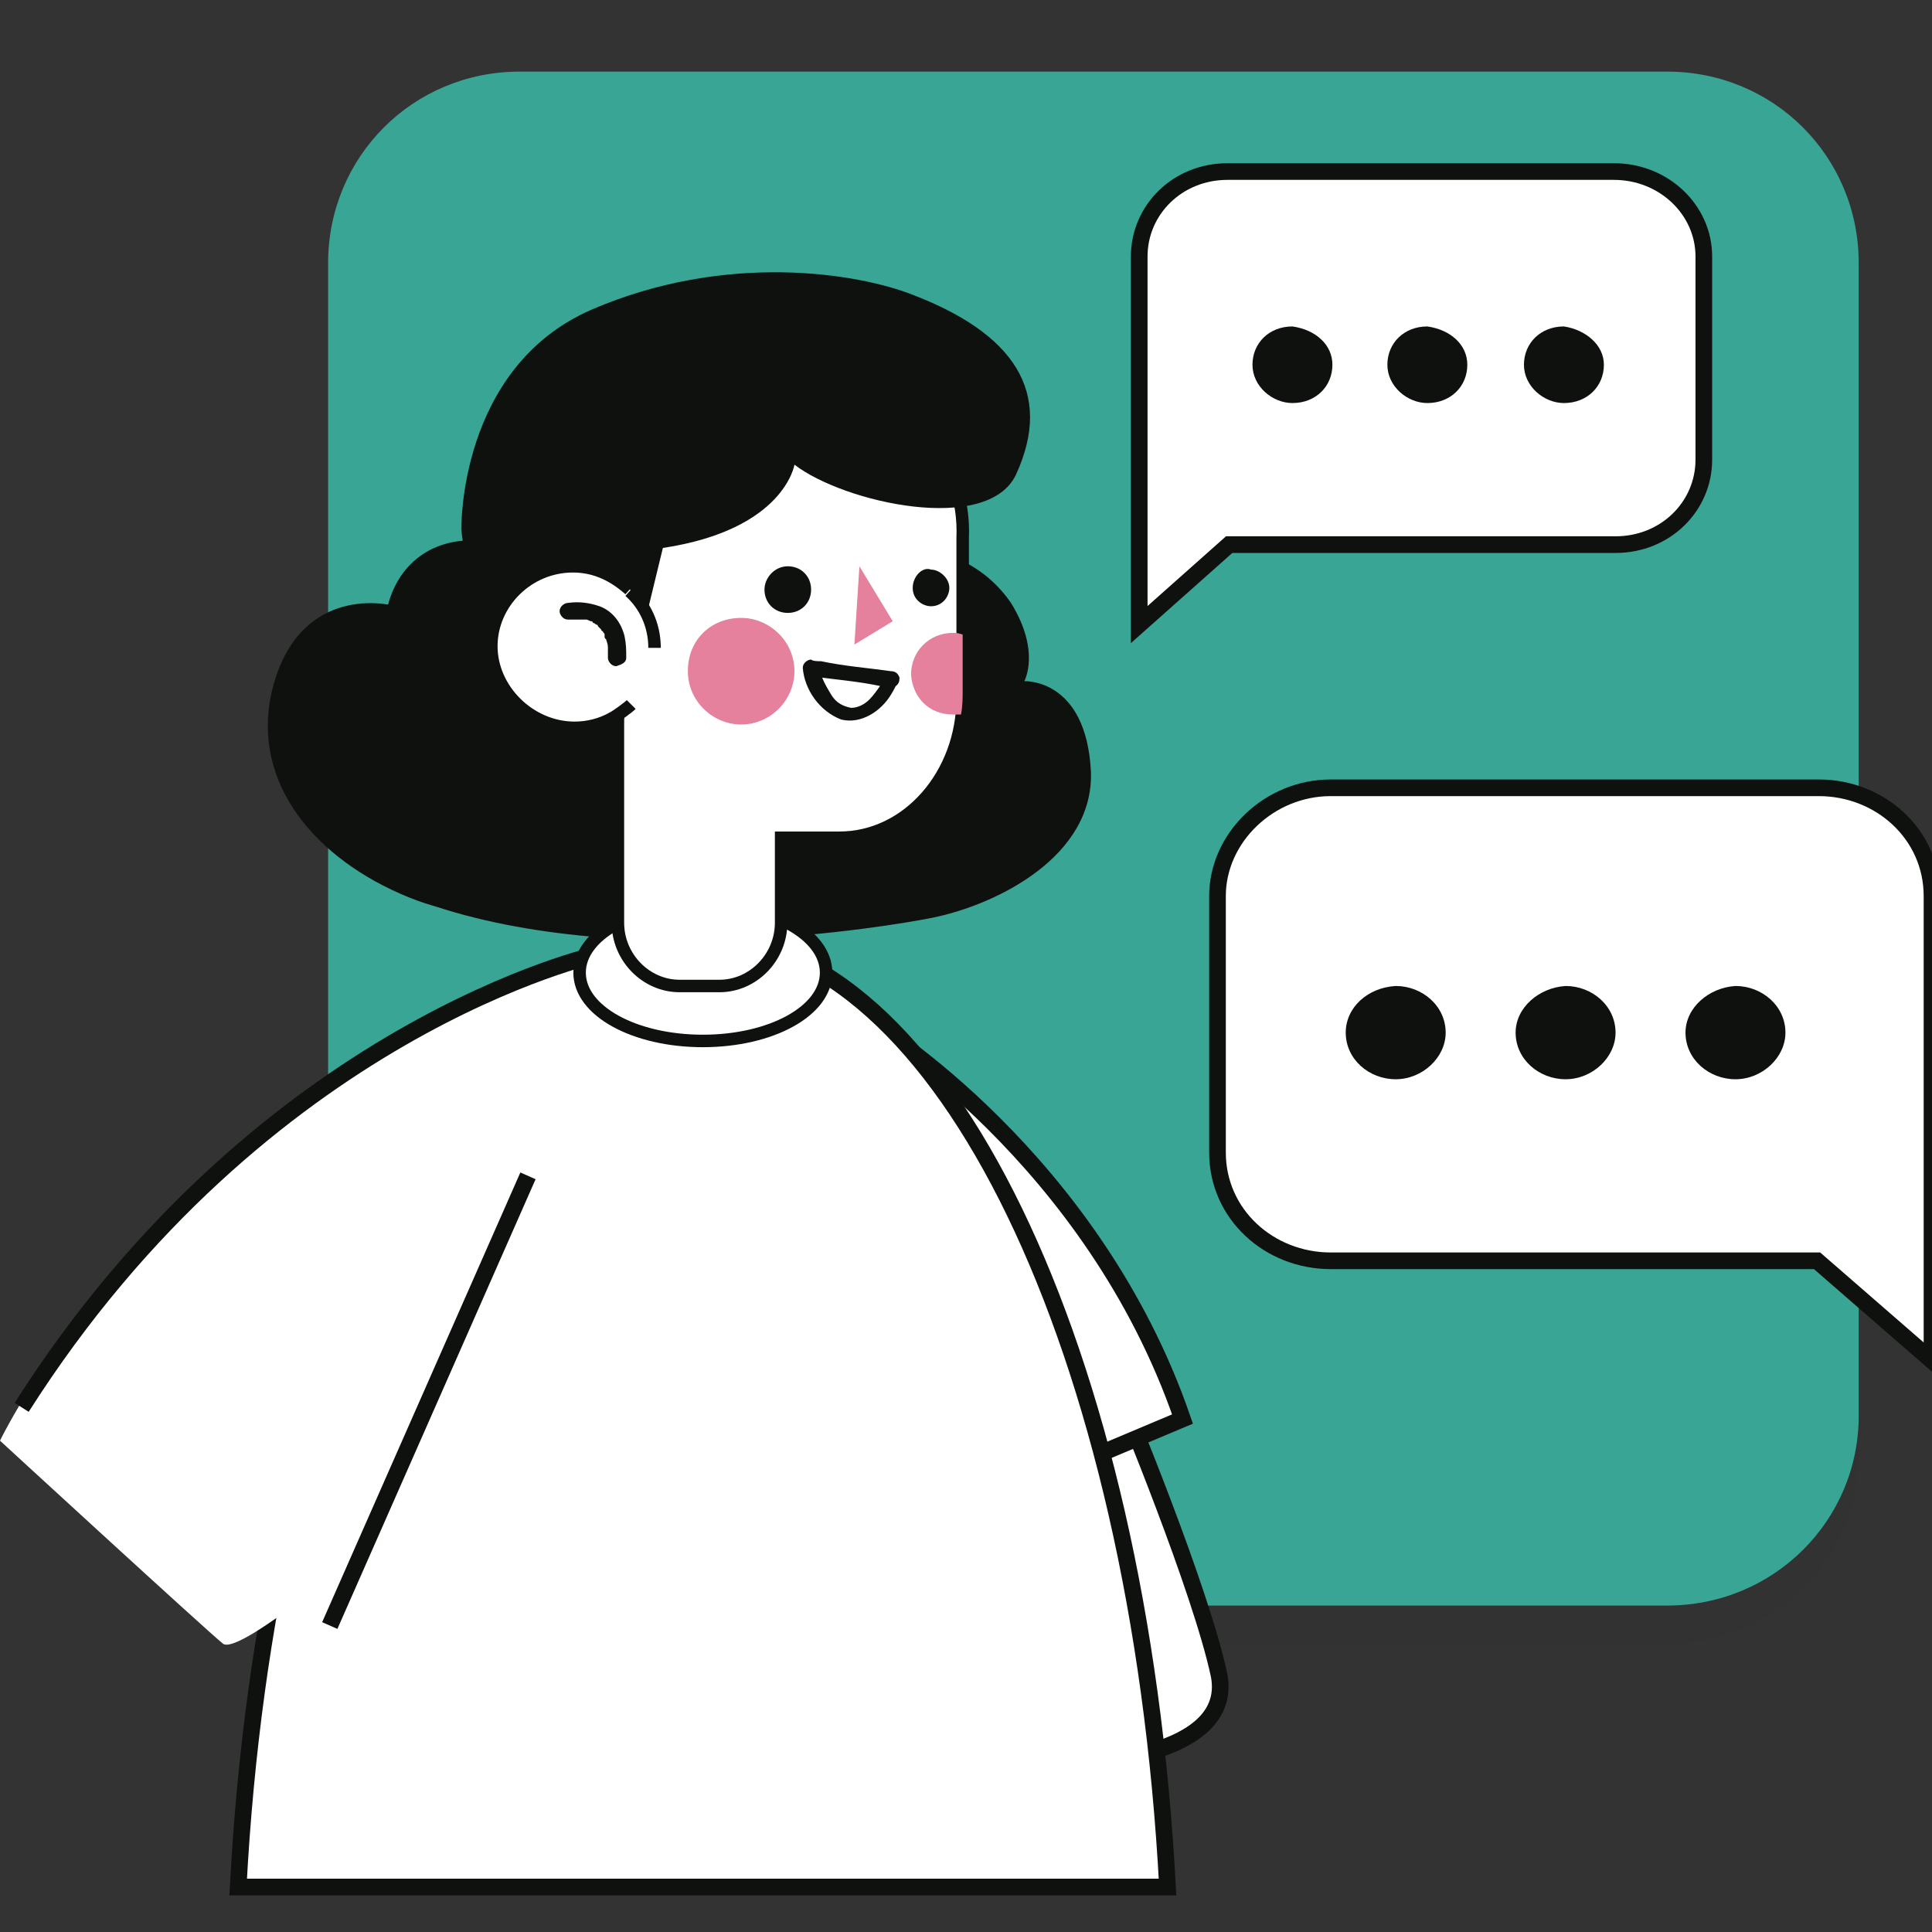 <?xml version="1.0" encoding="utf-8"?>
<!-- Generator: Adobe Illustrator 25.0.1, SVG Export Plug-In . SVG Version: 6.00 Build 0)  -->
<svg version="1.1" id="Capa_1" xmlns="http://www.w3.org/2000/svg" xmlns:xlink="http://www.w3.org/1999/xlink" x="0px" y="0px"
	 viewBox="0 0 116 116" style="enable-background:new 0 0 116 116;" xml:space="preserve">
<rect x="0" y="0" width="116" height="116" fill="#333333" stroke="none"/>
<style type="text/css">
	.st0{opacity:0.12;}
	.st1{opacity:0.12;fill:#010202;enable-background:new    ;}
	.st2{fill:#38A595;}
	.st3{fill:#FFFFFF;stroke:#0F110F;stroke-miterlimit:10;}
	.st4{fill:#FFFFFF;}
	.st5{fill:none;stroke:#0F110F;stroke-miterlimit:10;}
	.st6{fill:#0F110F;}
	.st7{fill:#FFFFFF;stroke:#0F110F;stroke-width:0.75;stroke-miterlimit:10;}
	.st8{fill:#E5809D;}
	.st9{fill:none;stroke:#0F110F;stroke-width:0.75;stroke-miterlimit:10;}
</style>
<g class="st0">
	<path class="st1" d="M100.1,98.7H31.2c-6.4,0-11.5-5.1-11.5-11.5V18.1c0-6.4,5.1-11.5,11.5-11.5h68.9c6.4,0,11.5,5.1,11.5,11.5
		v69.3C111.6,93.6,106.5,98.7,100.1,98.7z"/>
</g>
<path class="st2" d="M100.1,96.4H31.2c-6.4,0-11.5-5.1-11.5-11.5V15.8c0-6.4,5.1-11.5,11.5-11.5h68.9c6.4,0,11.5,5.1,11.5,11.5V85
	C111.6,91.3,106.5,96.4,100.1,96.4z"/>
<path class="st3" d="M67.4,84.1c0,0,4.7,11.3,5.8,16.5c1,5.4-10,5.4-10,5.4l-3.9-21.1L67.4,84.1z"/>
<path class="st3" d="M52.4,61.5c0,0,13.2,8,18.6,23.7l-17.1,7.2L39.3,89L52.4,61.5z"/>
<path class="st3" d="M70.1,113.3c-1.7-32.1-13.5-57-27.9-57c-14.4,0-26.2,24.8-27.9,57H70.1z"/>
<path class="st4" d="M0,86.5c0,0,3-6.2,8.6-11.7c5.8-5.6,11.1-10.4,17.9-13.8c6.8-3.4,9.9-3.6,9.9-3.6l1.1,2.2c0,0-5.9,11-7.2,14.1
	c-1.2,3.1-7.6,18.6-7.6,18.6s-8.2,7.1-9.3,6.4C12.4,97.9,0,86.5,0,86.5z"/>
<path class="st5" d="M31.7,70.6l-11.9,27"/>
<path class="st5" d="M35.9,57.3c0,0-20.1,4.4-34.6,27.2"/>
<path class="st6" d="M65.5,46.3c-0.3-5.6-4-5.4-4-5.4s1-1.8-0.8-4.7c-2.2-3.2-5.8-3.5-7.5-3.4c-1.4-3.3-2.8-5.7-4.4-5.7
	c-5.1-0.2-10.7,10.4-14.9,10.4c-4.2,0-18.6,13.6-7.2,17.1C39.4,58.5,56,55.1,56,55.1C59.9,54.3,65.7,51.4,65.5,46.3z"/>
<path class="st7" d="M34.8,58.4c0,2.3,3.3,4.1,7.4,4.1c4.1,0,7.4-1.8,7.4-4.1c0-2.3-3.3-4.1-7.4-4.1C38.1,54.3,34.8,56.1,34.8,58.4z
	"/>
<path class="st7" d="M50.7,23.9h-6.1c-4.1,0-7.4,3.8-7.4,8.4v9.5c0,0.2,0,0.6,0,0.8c-0.1,0.2-0.1,0.6-0.1,0.9v5.8v0.3v5.8
	c0,2.1,1.7,3.8,3.7,3.8h2.4c2,0,3.7-1.7,3.7-3.8v-5.1h3.5c4.1,0,7.4-3.8,7.4-8.4v-9.6C58,27.7,54.7,23.9,50.7,23.9z"/>
<path class="st6" d="M33.9,41.9c0,0-5.6-3.8-6.2-10.1c0,0-0.2-9.7,7.8-13.2c8.1-3.5,16-2.2,19.3-0.9c6,2.3,8.5,5.8,6.2,10.8
	c-1.7,3.6-10.3,1.7-13.3-0.6c0,0-0.6,3.9-7.9,5l-2.5,10.3l-0.1,3.3L33.9,41.9z"/>
<path class="st6" d="M45.9,35.4c0,0.8,0.6,1.4,1.4,1.4s1.4-0.6,1.4-1.4c0-0.8-0.6-1.4-1.4-1.4C46.5,34,45.9,34.7,45.9,35.4z"/>
<path class="st6" d="M54.8,35.3c0,0.7,0.6,1.1,1.1,1.1c0.7,0,1.1-0.6,1.1-1.1c0-0.6-0.6-1.1-1.1-1.1C55.4,34,54.8,34.6,54.8,35.3z"
	/>
<path class="st4" d="M53.6,40.8c0,0-0.7,2.1-2.2,2.2c-1.5,0.1-2.6-1.5-2.7-2.7L53.6,40.8z"/>
<path class="st6" d="M53.1,40.7c0,0,0,0.1-0.1,0.1c0-0.1,0,0,0,0.1c0,0.1-0.1,0.1-0.1,0.2c-0.2,0.3-0.5,0.7-0.7,0.9
	c-0.3,0.3-0.7,0.5-1.1,0.5c-0.5-0.1-0.9-0.3-1.2-0.8c-0.3-0.5-0.6-1-0.7-1.6c-0.1,0.1-0.2,0.2-0.5,0.5c1.4,0.2,2.8,0.3,4.2,0.6
	c0.2,0,0.5,0,0.6,0.1c0.2,0,0.5-0.2,0.5-0.5s-0.2-0.5-0.5-0.5c-1.4-0.2-2.8-0.3-4.2-0.6c-0.2,0-0.5,0-0.6-0.1
	c-0.2,0-0.5,0.2-0.5,0.5c0.1,1.3,1,2.6,2.3,3.1c1.2,0.3,2.4-0.5,3-1.5c0.2-0.3,0.3-0.6,0.5-0.9C54.1,40.4,53.3,40.1,53.1,40.7z"/>
<path class="st8" d="M41.3,40.3c0,1.8,1.5,3.2,3.2,3.2c1.8,0,3.2-1.5,3.2-3.2c0-1.8-1.5-3.2-3.2-3.2C42.7,37.1,41.3,38.4,41.3,40.3z
	"/>
<path class="st8" d="M57.2,38c0.2,0,0.3,0,0.6,0.1v3.3c0,0.5,0,1-0.1,1.5c-0.1,0-0.3,0-0.5,0c-1.4,0-2.4-1-2.5-2.4
	C54.7,39.1,55.8,38,57.2,38z"/>
<path class="st8" d="M51.6,34l-0.3,4.7l2.3-1.4L51.6,34z"/>
<path class="st6" d="M16.3,41.6c-1.2,5.4,2.6,10,8.3,12.3c11.1,4.4,14.2-7.5,11.5-15.1c-2.7-7.5-11.2-8.4-12.8-2.5
	C23.2,36.3,17.8,35.1,16.3,41.6z"/>
<path class="st4" d="M29.6,38.9c0,2.6,2.2,4.8,4.9,4.8c2.7,0,4.9-2.2,4.9-4.8c0-2.6-2.2-4.8-4.9-4.8C31.8,34,29.6,36.2,29.6,38.9z"
	/>
<path class="st6" d="M37.6,39.5c0-0.5,0-0.8-0.1-1.3c-0.2-0.8-0.7-1.5-1.5-1.8c-0.6-0.2-1.2-0.3-1.9-0.2c-0.2,0-0.5,0.2-0.5,0.5
	c0,0.2,0.2,0.5,0.5,0.5c0.3,0,0.6,0,0.9,0h0.1c-0.1,0,0,0,0,0h0.1c0.1,0,0.2,0.1,0.3,0.1c-0.1-0.1,0,0,0,0s0.1,0,0.1,0.1
	c0.1,0,0.2,0.1,0.2,0.1c0-0.1-0.1,0,0,0c0,0,0.1,0,0.1,0.1l0.2,0.2c0,0-0.1-0.1,0,0c0,0,0,0.1,0.1,0.1c0,0.1,0.1,0.1,0.1,0.2v0.1
	c0,0,0-0.1,0,0c0,0.1,0,0.1,0.1,0.2c0,0.1,0.1,0.2,0.1,0.5V39c0,0.1,0-0.1,0,0c0,0.1,0,0.1,0,0.2c0,0.1,0,0.2,0,0.3
	c0,0.2,0.2,0.5,0.5,0.5C37.3,39.9,37.6,39.8,37.6,39.5z"/>
<path class="st9" d="M39.3,38.9c0-1.4-0.6-2.6-1.5-3.4"/>
<path class="st9" d="M37.8,35.4c-0.9-0.8-2-1.4-3.4-1.4c-2.7,0-4.9,2.2-4.9,4.8c0,2.6,2.3,4.9,5,4.9c0.8,0,1.6-0.2,2.3-0.6
	c0.2-0.1,0.9-0.6,1.1-0.8"/>
<path class="st3" d="M96.9,10.3H73.7c-3,0-5.3,2.3-5.3,5.1v9v3.2v9.9l5.4-4.8h23.2c3,0,5.3-2.3,5.3-5.1V15.4
	C102.3,12.6,99.9,10.3,96.9,10.3z"/>
<path class="st6" d="M80,21.9c0,1.3-1,2.3-2.4,2.3c-1.2,0-2.4-1-2.4-2.3c0-1.3,1-2.3,2.4-2.3C79,19.8,80,20.7,80,21.9z"/>
<path class="st6" d="M88.1,21.9c0,1.3-1,2.3-2.4,2.3c-1.2,0-2.4-1-2.4-2.3c0-1.3,1-2.3,2.4-2.3C87.1,19.8,88.1,20.7,88.1,21.9z"/>
<path class="st6" d="M96.3,21.9c0,1.3-1,2.3-2.4,2.3c-1.2,0-2.4-1-2.4-2.3c0-1.3,1-2.3,2.4-2.3C95.2,19.8,96.3,20.7,96.3,21.9z"/>
<path class="st3" d="M79.9,47.3h29.3c3.7,0,6.8,2.8,6.8,6.5v11.4v4v12.5l-6.9-6H79.9c-3.7,0-6.8-2.8-6.8-6.5V53.8
	C73.1,50.3,76.2,47.3,79.9,47.3z"/>
<path class="st6" d="M101.2,62c0,1.6,1.4,2.8,3,2.8c1.6,0,3-1.3,3-2.8c0-1.6-1.4-2.8-3-2.8C102.6,59.3,101.2,60.5,101.2,62z"/>
<path class="st6" d="M91,62c0,1.6,1.4,2.8,3,2.8c1.6,0,3-1.3,3-2.8c0-1.6-1.4-2.8-3-2.8C92.4,59.3,91,60.5,91,62z"/>
<path class="st6" d="M80.8,62c0,1.6,1.4,2.8,3,2.8c1.6,0,3-1.3,3-2.8c0-1.6-1.4-2.8-3-2.8C82.1,59.3,80.8,60.5,80.8,62z"/>
</svg>
